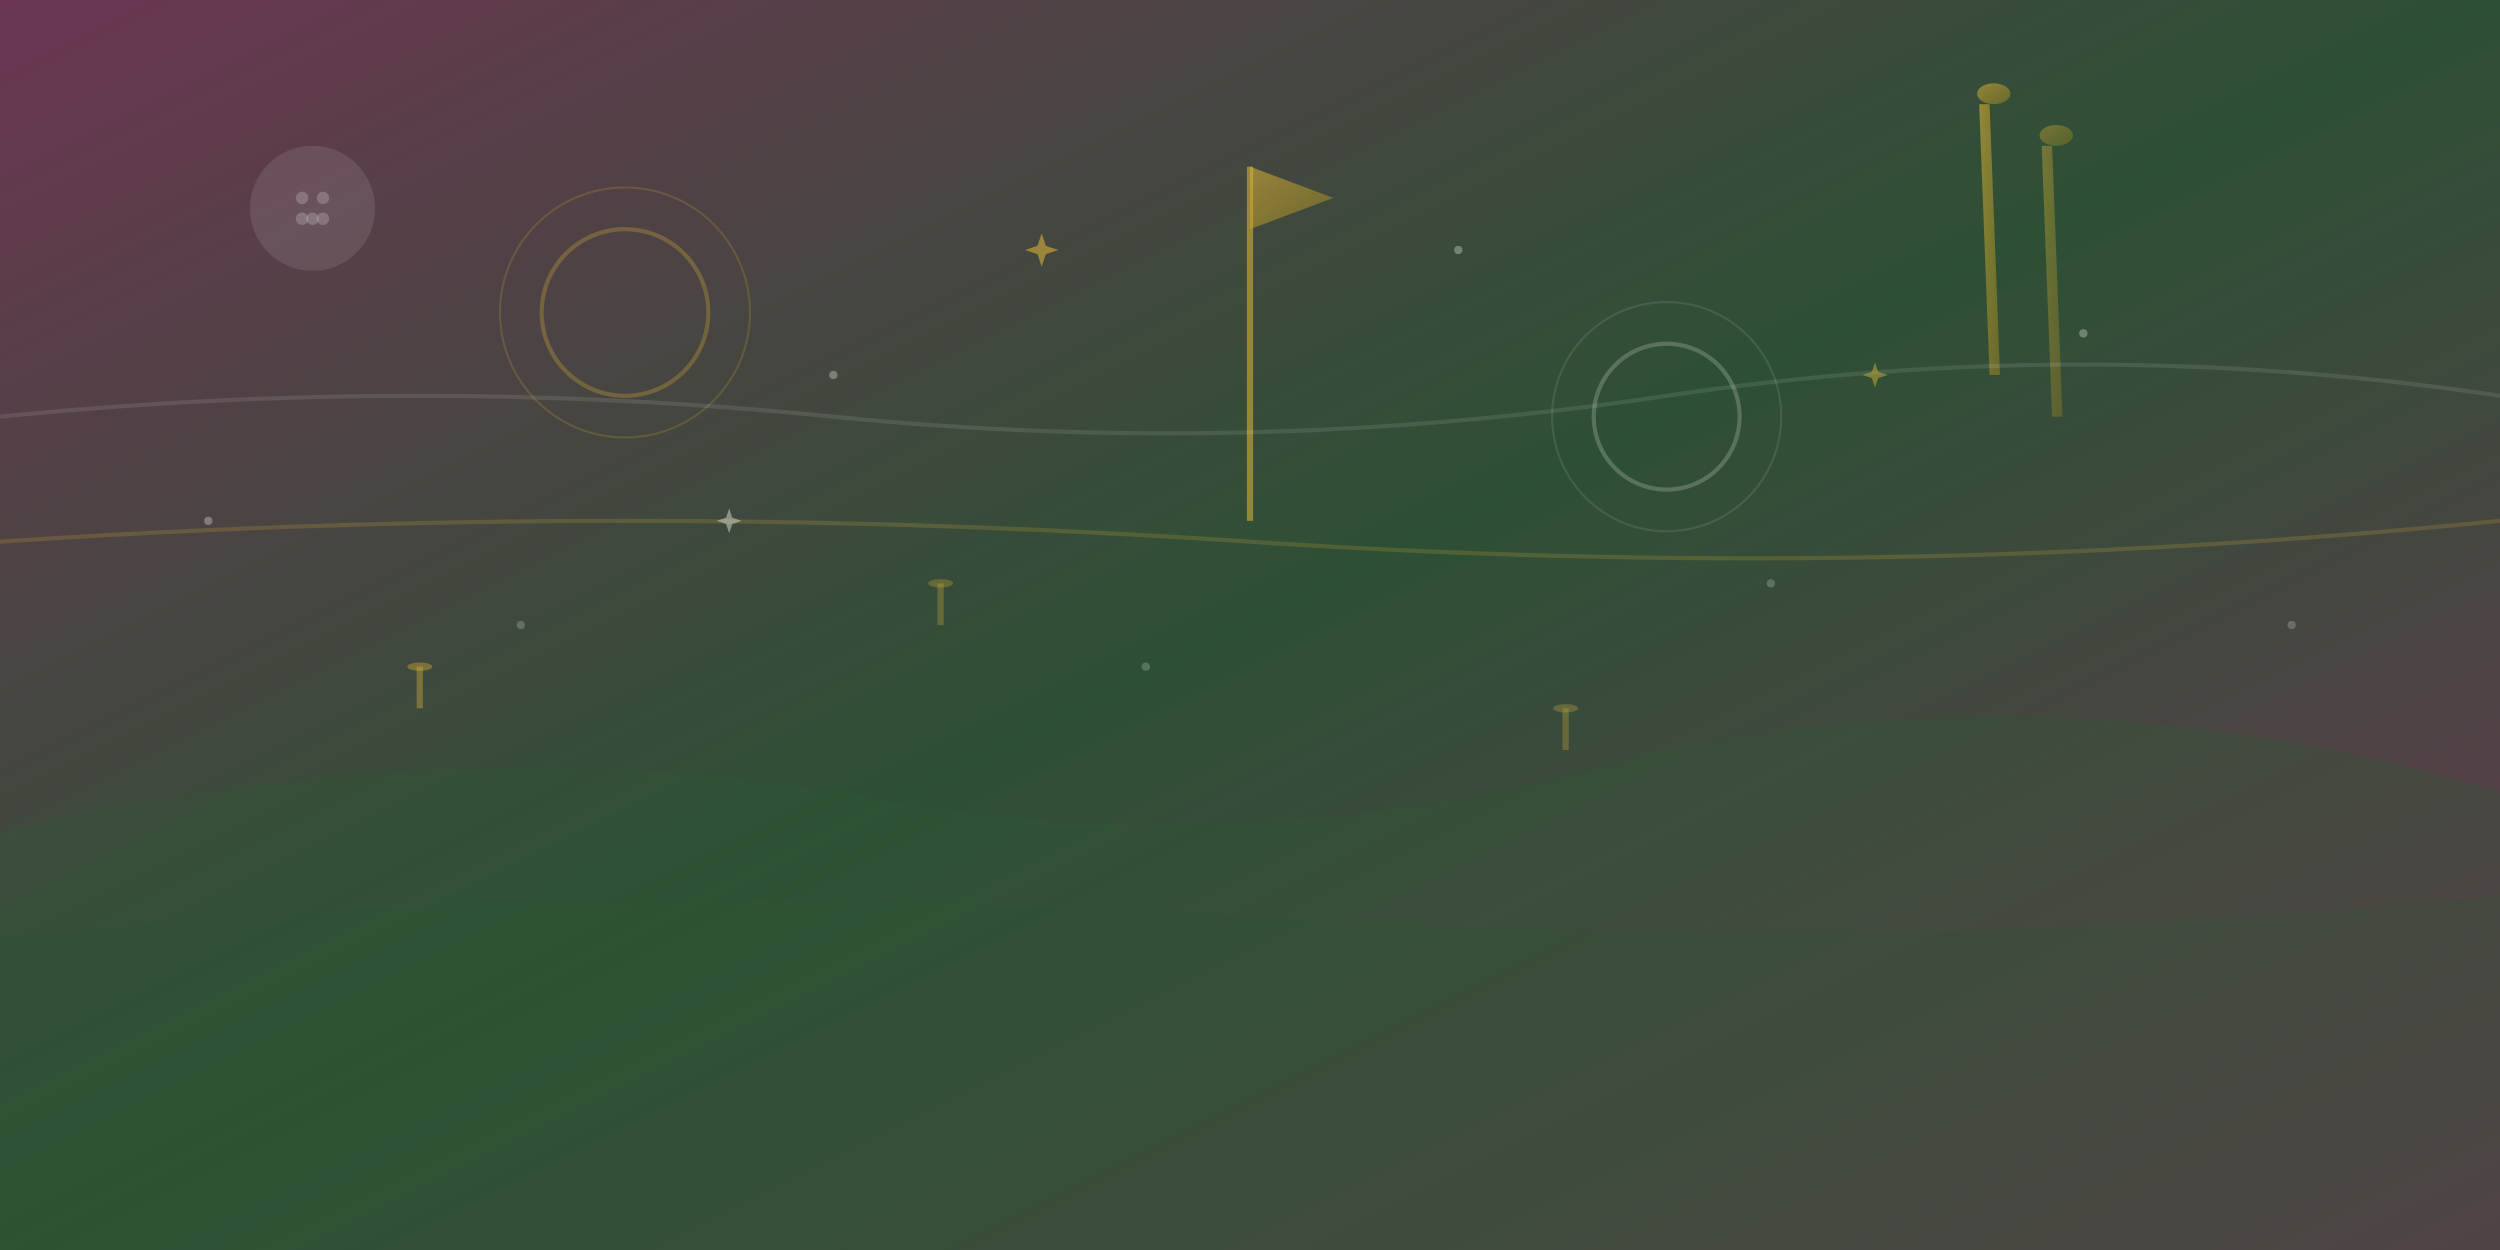 <svg width="1200" height="600" viewBox="0 0 1200 600" xmlns="http://www.w3.org/2000/svg">
  <rect x="0" y="0" width="1200" height="600" fill="#333333" stroke="none"/>
  <defs>
    <linearGradient id="bgGradient" x1="0%" y1="0%" x2="100%" y2="100%">
      <stop offset="0%" style="stop-color:#733657;stop-opacity:0.9" />
      <stop offset="50%" style="stop-color:#2c5735;stop-opacity:0.8" />
      <stop offset="100%" style="stop-color:#733657;stop-opacity:0.9" />
    </linearGradient>
    <linearGradient id="accentGrad" x1="0%" y1="0%" x2="100%" y2="100%">
      <stop offset="0%" style="stop-color:#d4af37;stop-opacity:0.6" />
      <stop offset="100%" style="stop-color:#b8941f;stop-opacity:0.4" />
    </linearGradient>
  </defs>
  
  <!-- Background -->
  <rect width="1200" height="600" fill="url(#bgGradient)"/>
  
  <!-- Abstract Golf Course Elements -->
  <!-- Rolling Hills -->
  <path d="M 0 400 Q 200 350 400 380 Q 600 420 800 360 Q 1000 320 1200 380 L 1200 600 L 0 600 Z" 
        fill="rgba(44, 87, 53, 0.3)"/>
  
  <path d="M 0 450 Q 300 420 600 440 Q 900 460 1200 430 L 1200 600 L 0 600 Z" 
        fill="rgba(44, 87, 53, 0.2)"/>
  
  <!-- Golf Ball Pattern -->
  <circle cx="150" cy="100" r="30" fill="rgba(255,255,255,0.1)"/>
  <circle cx="145" cy="95" r="3" fill="rgba(255,255,255,0.2)"/>
  <circle cx="155" cy="95" r="3" fill="rgba(255,255,255,0.2)"/>
  <circle cx="150" cy="105" r="3" fill="rgba(255,255,255,0.2)"/>
  <circle cx="145" cy="105" r="3" fill="rgba(255,255,255,0.2)"/>
  <circle cx="155" cy="105" r="3" fill="rgba(255,255,255,0.2)"/>
  
  <!-- Golf Clubs -->
  <path d="M 950 50 L 955 180 L 960 180 L 955 50" fill="url(#accentGrad)"/>
  <ellipse cx="957" cy="45" rx="8" ry="5" fill="url(#accentGrad)"/>
  
  <path d="M 980 70 L 985 200 L 990 200 L 985 70" fill="url(#accentGrad)" opacity="0.7"/>
  <ellipse cx="987" cy="65" rx="8" ry="5" fill="url(#accentGrad)" opacity="0.7"/>
  
  <!-- Abstract Geometric Patterns -->
  <circle cx="300" cy="150" r="40" fill="none" stroke="rgba(212, 175, 55, 0.3)" stroke-width="2"/>
  <circle cx="300" cy="150" r="60" fill="none" stroke="rgba(212, 175, 55, 0.2)" stroke-width="1"/>
  
  <circle cx="800" cy="200" r="35" fill="none" stroke="rgba(255, 255, 255, 0.2)" stroke-width="2"/>
  <circle cx="800" cy="200" r="55" fill="none" stroke="rgba(255, 255, 255, 0.1)" stroke-width="1"/>
  
  <!-- Golf Flag -->
  <path d="M 600 80 L 600 250" stroke="rgba(212, 175, 55, 0.6)" stroke-width="3"/>
  <path d="M 600 80 L 640 95 L 600 110 Z" fill="url(#accentGrad)"/>
  
  <!-- Scattered Golf Tees -->
  <rect x="200" y="320" width="3" height="20" fill="rgba(212, 175, 55, 0.4)"/>
  <ellipse cx="201.5" cy="320" rx="6" ry="2" fill="rgba(212, 175, 55, 0.4)"/>
  
  <rect x="450" y="280" width="3" height="20" fill="rgba(212, 175, 55, 0.3)"/>
  <ellipse cx="451.5" cy="280" rx="6" ry="2" fill="rgba(212, 175, 55, 0.3)"/>
  
  <rect x="750" y="340" width="3" height="20" fill="rgba(212, 175, 55, 0.3)"/>
  <ellipse cx="751.5" cy="340" rx="6" ry="2" fill="rgba(212, 175, 55, 0.3)"/>
  
  <!-- Flowing Lines -->
  <path d="M 0 200 Q 200 180 400 200 Q 600 220 800 190 Q 1000 160 1200 190" 
        stroke="rgba(255, 255, 255, 0.1)" stroke-width="2" fill="none"/>
  
  <path d="M 0 260 Q 300 240 600 260 Q 900 280 1200 250" 
        stroke="rgba(212, 175, 55, 0.2)" stroke-width="2" fill="none"/>
  
  <!-- Abstract Dots Pattern -->
  <circle cx="100" cy="250" r="2" fill="rgba(255,255,255,0.3)"/>
  <circle cx="250" cy="300" r="2" fill="rgba(255,255,255,0.2)"/>
  <circle cx="400" cy="180" r="2" fill="rgba(255,255,255,0.3)"/>
  <circle cx="550" cy="320" r="2" fill="rgba(255,255,255,0.2)"/>
  <circle cx="700" cy="120" r="2" fill="rgba(255,255,255,0.3)"/>
  <circle cx="850" cy="280" r="2" fill="rgba(255,255,255,0.2)"/>
  <circle cx="1000" cy="160" r="2" fill="rgba(255,255,255,0.3)"/>
  <circle cx="1100" cy="300" r="2" fill="rgba(255,255,255,0.2)"/>
  
  <!-- Sparkle Effects -->
  <g transform="translate(500, 120)">
    <path d="M 0 -8 L 2 -2 L 8 0 L 2 2 L 0 8 L -2 2 L -8 0 L -2 -2 Z" 
          fill="rgba(212, 175, 55, 0.6)"/>
  </g>
  
  <g transform="translate(350, 250)">
    <path d="M 0 -6 L 1.5 -1.5 L 6 0 L 1.5 1.5 L 0 6 L -1.5 1.5 L -6 0 L -1.5 -1.5 Z" 
          fill="rgba(255, 255, 255, 0.4)"/>
  </g>
  
  <g transform="translate(900, 180)">
    <path d="M 0 -6 L 1.5 -1.5 L 6 0 L 1.5 1.5 L 0 6 L -1.5 1.5 L -6 0 L -1.5 -1.5 Z" 
          fill="rgba(212, 175, 55, 0.5)"/>
  </g>
</svg>
